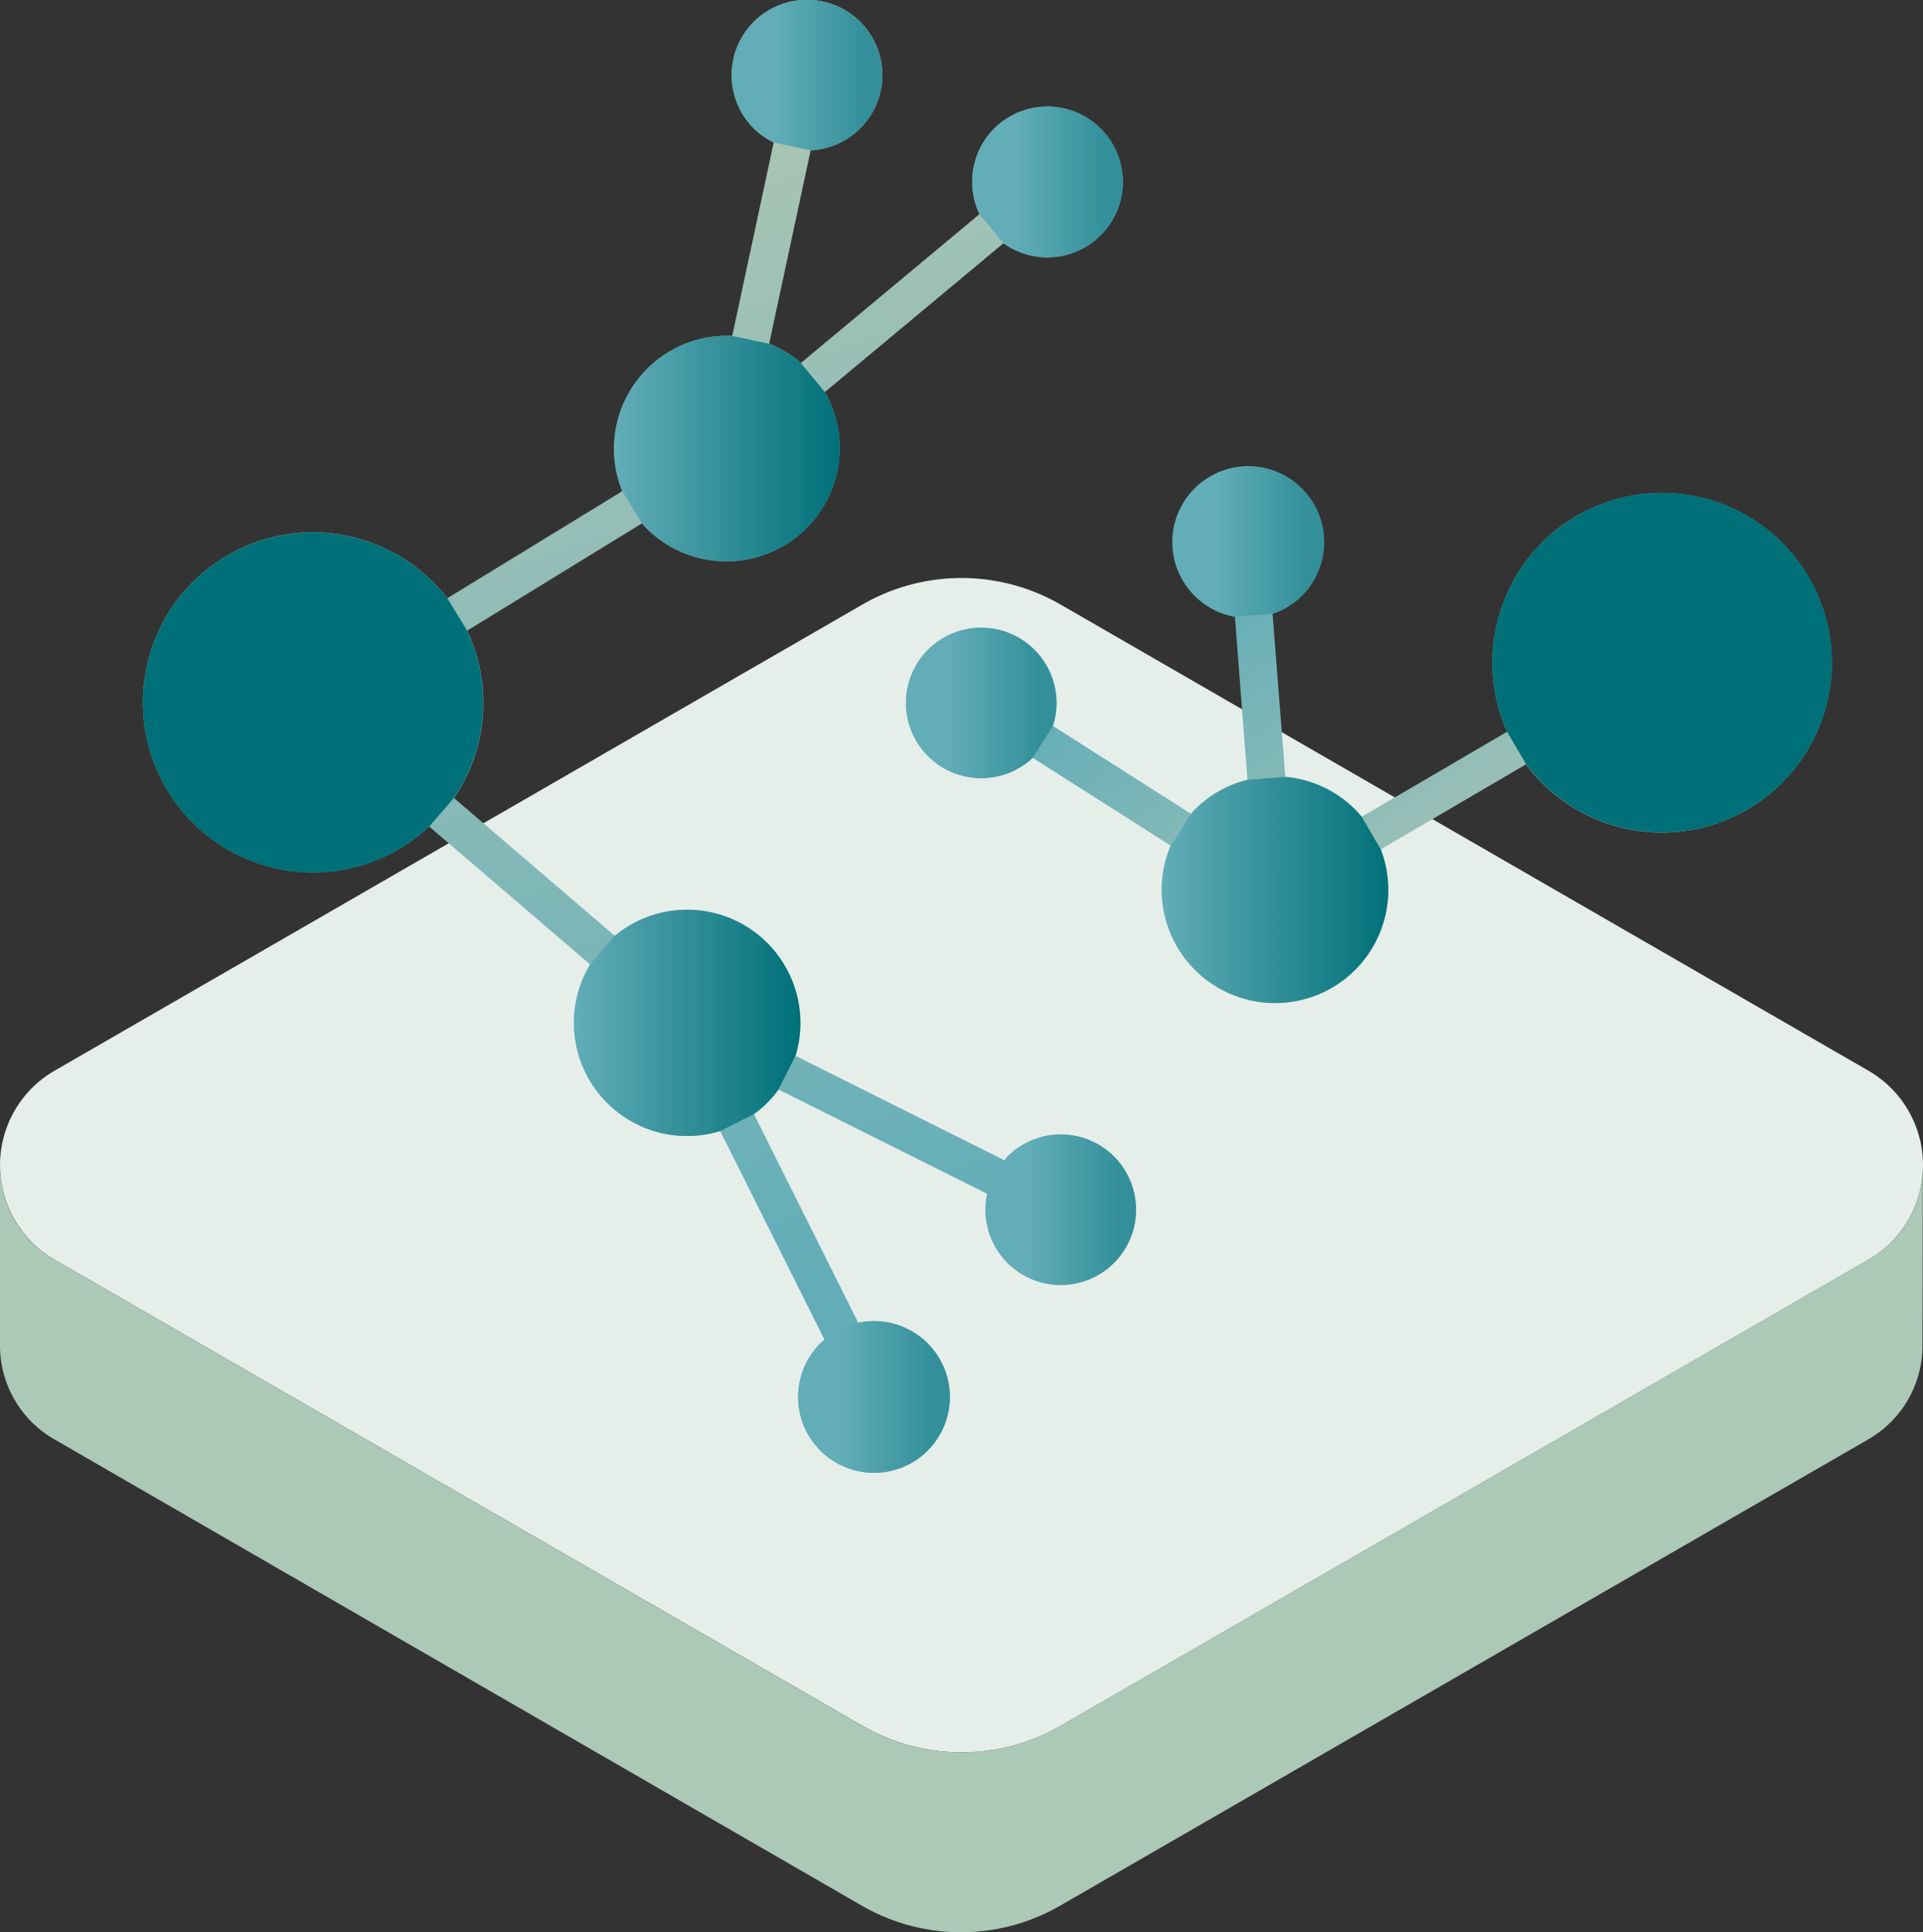<svg id="Version_2" data-name="Version 2" xmlns="http://www.w3.org/2000/svg" xmlns:xlink="http://www.w3.org/1999/xlink" viewBox="0 0 452.27 454.5"><rect x="0" y="0" width="452.27" height="454.5" fill="#333333" stroke="none"/><defs><style>.cls-1{fill:#e6eeea;}.cls-2{fill:#acc8b7;}.cls-3{fill:url(#linear-gradient);}.cls-4{fill:url(#linear-gradient-2);}.cls-5{fill:url(#linear-gradient-3);}.cls-6{fill:url(#linear-gradient-4);}.cls-15,.cls-7,.cls-8{fill-rule:evenodd;}.cls-7{fill:url(#linear-gradient-5);}.cls-8{fill:url(#linear-gradient-6);}.cls-9{fill:url(#linear-gradient-7);}.cls-10,.cls-15{fill:#007078;}.cls-11{fill:url(#linear-gradient-8);}.cls-12{fill:url(#linear-gradient-9);}.cls-13{fill:url(#linear-gradient-10);}.cls-14{fill:url(#linear-gradient-11);}</style><linearGradient id="linear-gradient" x1="128.62" y1="247.99" x2="260.44" y2="-1.89" gradientTransform="translate(-57.16 216.05) rotate(-45)" gradientUnits="userSpaceOnUse"><stop offset="0" stop-color="#62adb8"/><stop offset="1" stop-color="#adc6b5"/></linearGradient><linearGradient id="linear-gradient-2" x1="144.42" y1="105.58" x2="197.58" y2="105.58" gradientUnits="userSpaceOnUse"><stop offset="0" stop-color="#62adb8"/><stop offset="1" stop-color="#007078"/></linearGradient><linearGradient id="linear-gradient-3" x1="172.07" y1="17.68" x2="207.46" y2="17.68" gradientUnits="userSpaceOnUse"><stop offset="0.28" stop-color="#62adb8"/><stop offset="0.88" stop-color="#33909a"/></linearGradient><linearGradient id="linear-gradient-4" x1="228.65" y1="42.79" x2="264.1" y2="42.79" xlink:href="#linear-gradient-3"/><linearGradient id="linear-gradient-5" x1="187.72" y1="328.6" x2="223.4" y2="328.6" xlink:href="#linear-gradient-3"/><linearGradient id="linear-gradient-6" x1="231.8" y1="284.47" x2="267.22" y2="284.47" xlink:href="#linear-gradient-3"/><linearGradient id="linear-gradient-7" x1="134.99" y1="240.6" x2="188.22" y2="240.6" xlink:href="#linear-gradient-2"/><linearGradient id="linear-gradient-8" x1="316.63" y1="190.34" x2="297.08" y2="292.32" xlink:href="#linear-gradient"/><linearGradient id="linear-gradient-9" x1="213.1" y1="165.33" x2="248.5" y2="165.33" xlink:href="#linear-gradient-3"/><linearGradient id="linear-gradient-10" x1="273.25" y1="209.33" x2="326.52" y2="209.33" xlink:href="#linear-gradient-2"/><linearGradient id="linear-gradient-11" x1="275.76" y1="127.38" x2="311.44" y2="127.38" xlink:href="#linear-gradient-3"/></defs><path class="cls-1" d="M12.83,251.85l95-54.82,95-54.83a46.64,46.64,0,0,1,46.61,0l95,54.83,95,54.82a25.66,25.66,0,0,1,0,44.44l-95,54.83-95,54.82a46.59,46.59,0,0,1-46.61,0l-95-54.82-95-54.83a25.66,25.66,0,0,1,0-44.44Z"/><path class="cls-2" d="M452.15,316.39a25.43,25.43,0,0,1-12.83,22.22l-95,54.82-95,54.83a46.64,46.64,0,0,1-46.61,0L12.87,338.61A25.43,25.43,0,0,1,0,316.39V274.07a25.43,25.43,0,0,0,12.83,22.22L202.79,405.94a46.59,46.59,0,0,0,46.61,0l95-54.82,95-54.83a25.41,25.41,0,0,0,12.83-22.22Z"/><path class="cls-3" d="M233.81,30.26a17.74,17.74,0,0,0-3.44,20.11l-42,35a26.53,26.53,0,0,0-7.47-4.53l9.76-45.49a17.71,17.71,0,1,0-13.32-5.11,17.43,17.43,0,0,0,4.63,3.25L172.21,79a26.58,26.58,0,0,0-25.85,36.53l-41.14,25.18a40,40,0,1,0-4.28,53.7l37.86,32.45a26.61,26.61,0,0,0,30.58,39.17l24.55,49.11c-.3.27-.64.47-.93.77a17.84,17.84,0,1,0,8.85-4.78l-24.54-49.08a24.4,24.4,0,0,0,5.78-5.78l49.09,24.54h0A17.7,17.7,0,1,0,237,272c-.29.29-.5.63-.76.93l-49.11-24.55a26.64,26.64,0,0,0-42.51-28.22l-37.83-32.43a40,40,0,0,0,3.11-39.4L151,123.1c.4.45.78.91,1.22,1.34h0A26.64,26.64,0,0,0,194,92.22l42-35a17.73,17.73,0,1,0-2.24-26.93ZM183.58,11.43a8.88,8.88,0,1,1-2.6,6.28A8.88,8.88,0,0,1,183.58,11.43Zm28.26,323.33a8.87,8.87,0,1,1,2.6-6.28A8.88,8.88,0,0,1,211.84,334.76Zm43.94-56.5a8.87,8.87,0,1,1-6.27-2.6A8.85,8.85,0,0,1,255.78,278.26ZM174.17,228a17.77,17.77,0,1,1-12.56-5.2A17.76,17.76,0,0,1,174.17,228ZM95.69,187.22a31.13,31.13,0,1,1,9.08-22A31.07,31.07,0,0,1,95.69,187.22Zm87.89-69.06a17.73,17.73,0,1,1,5.21-12.56A17.74,17.74,0,0,1,183.58,118.16ZM252.65,49.1a8.88,8.88,0,1,1,2.6-6.28A8.92,8.92,0,0,1,252.65,49.1Z"/><path class="cls-4" d="M188.34,85.39a26.53,26.53,0,0,0-7.47-4.53L172.21,79a26.58,26.58,0,0,0-25.85,36.53L151,123.1c.4.45.78.91,1.21,1.34A26.64,26.64,0,0,0,194,92.22Z"/><path class="cls-5" d="M190.63,35.37a17.71,17.71,0,1,0-13.32-5.11,17.43,17.43,0,0,0,4.63,3.25Z"/><path class="cls-6" d="M233.81,30.26a17.74,17.74,0,0,0-3.44,20.11l5.68,6.83a17.73,17.73,0,1,0-2.24-26.93Z"/><path class="cls-7" d="M193.93,315.16c-.3.27-.64.47-.93.77a17.84,17.84,0,1,0,8.85-4.78S194.24,314.89,193.93,315.16Z"/><path class="cls-8" d="M232.18,280.83h0A17.7,17.7,0,1,0,237,272c-.29.29-.5.63-.76.93Z"/><path class="cls-9" d="M138.8,226.88a26.61,26.61,0,0,0,30.58,39.17l7.93-4a24.4,24.4,0,0,0,5.78-5.78l4-7.93a26.64,26.64,0,0,0-42.51-28.22Z"/><path class="cls-10" d="M105.22,140.73a40,40,0,1,0-4.28,53.7l5.8-6.72a40,40,0,0,0,3.11-39.4Z"/><path class="cls-11" d="M362.66,127.63a40,40,0,0,0-8.21,44.49l-34.17,20a23.33,23.33,0,0,0-1.57-1.73,26.49,26.49,0,0,0-16.42-7.68l-3-38.38a17.36,17.36,0,0,0,6.82-4.17,17.83,17.83,0,1,0-15.67,4.9l2.95,38.35a26.44,26.44,0,0,0-12.4,7c-.31.31-.59.66-.89,1l-32.5-20.68a17.69,17.69,0,1,0-4.74,7.51l32.46,20.65a26.63,26.63,0,1,0,49.4.91l34.16-20a39.94,39.94,0,1,0,3.73-52.14Zm-138.12,44a8.88,8.88,0,1,1,6.28,2.6A8.89,8.89,0,0,1,224.54,171.58Zm62.78-50.22a8.87,8.87,0,1,1-2.6,6.27A8.89,8.89,0,0,1,287.32,121.36Zm25.12,100.45a17.76,17.76,0,1,1,5.2-12.56A17.76,17.76,0,0,1,312.44,221.81Zm100.45-43.95a31.11,31.11,0,1,1,9.09-22A31.06,31.06,0,0,1,412.89,177.86Z"/><path class="cls-12" d="M247.65,170.73a17.69,17.69,0,1,0-4.74,7.51Z"/><path class="cls-13" d="M320.28,192.15a23.33,23.33,0,0,0-1.57-1.73,26.49,26.49,0,0,0-16.42-7.68l-8.85.7a26.44,26.44,0,0,0-12.4,7c-.31.31-.59.66-.89,1l-4.78,7.48a26.63,26.63,0,1,0,49.4.91Z"/><path class="cls-14" d="M299.34,144.36a17.36,17.36,0,0,0,6.82-4.17,17.83,17.83,0,1,0-15.67,4.9Z"/><path class="cls-15" d="M362.66,127.63a40,40,0,0,0-8.21,44.49l4.48,7.66a39.94,39.94,0,1,0,3.73-52.14Z"/></svg>